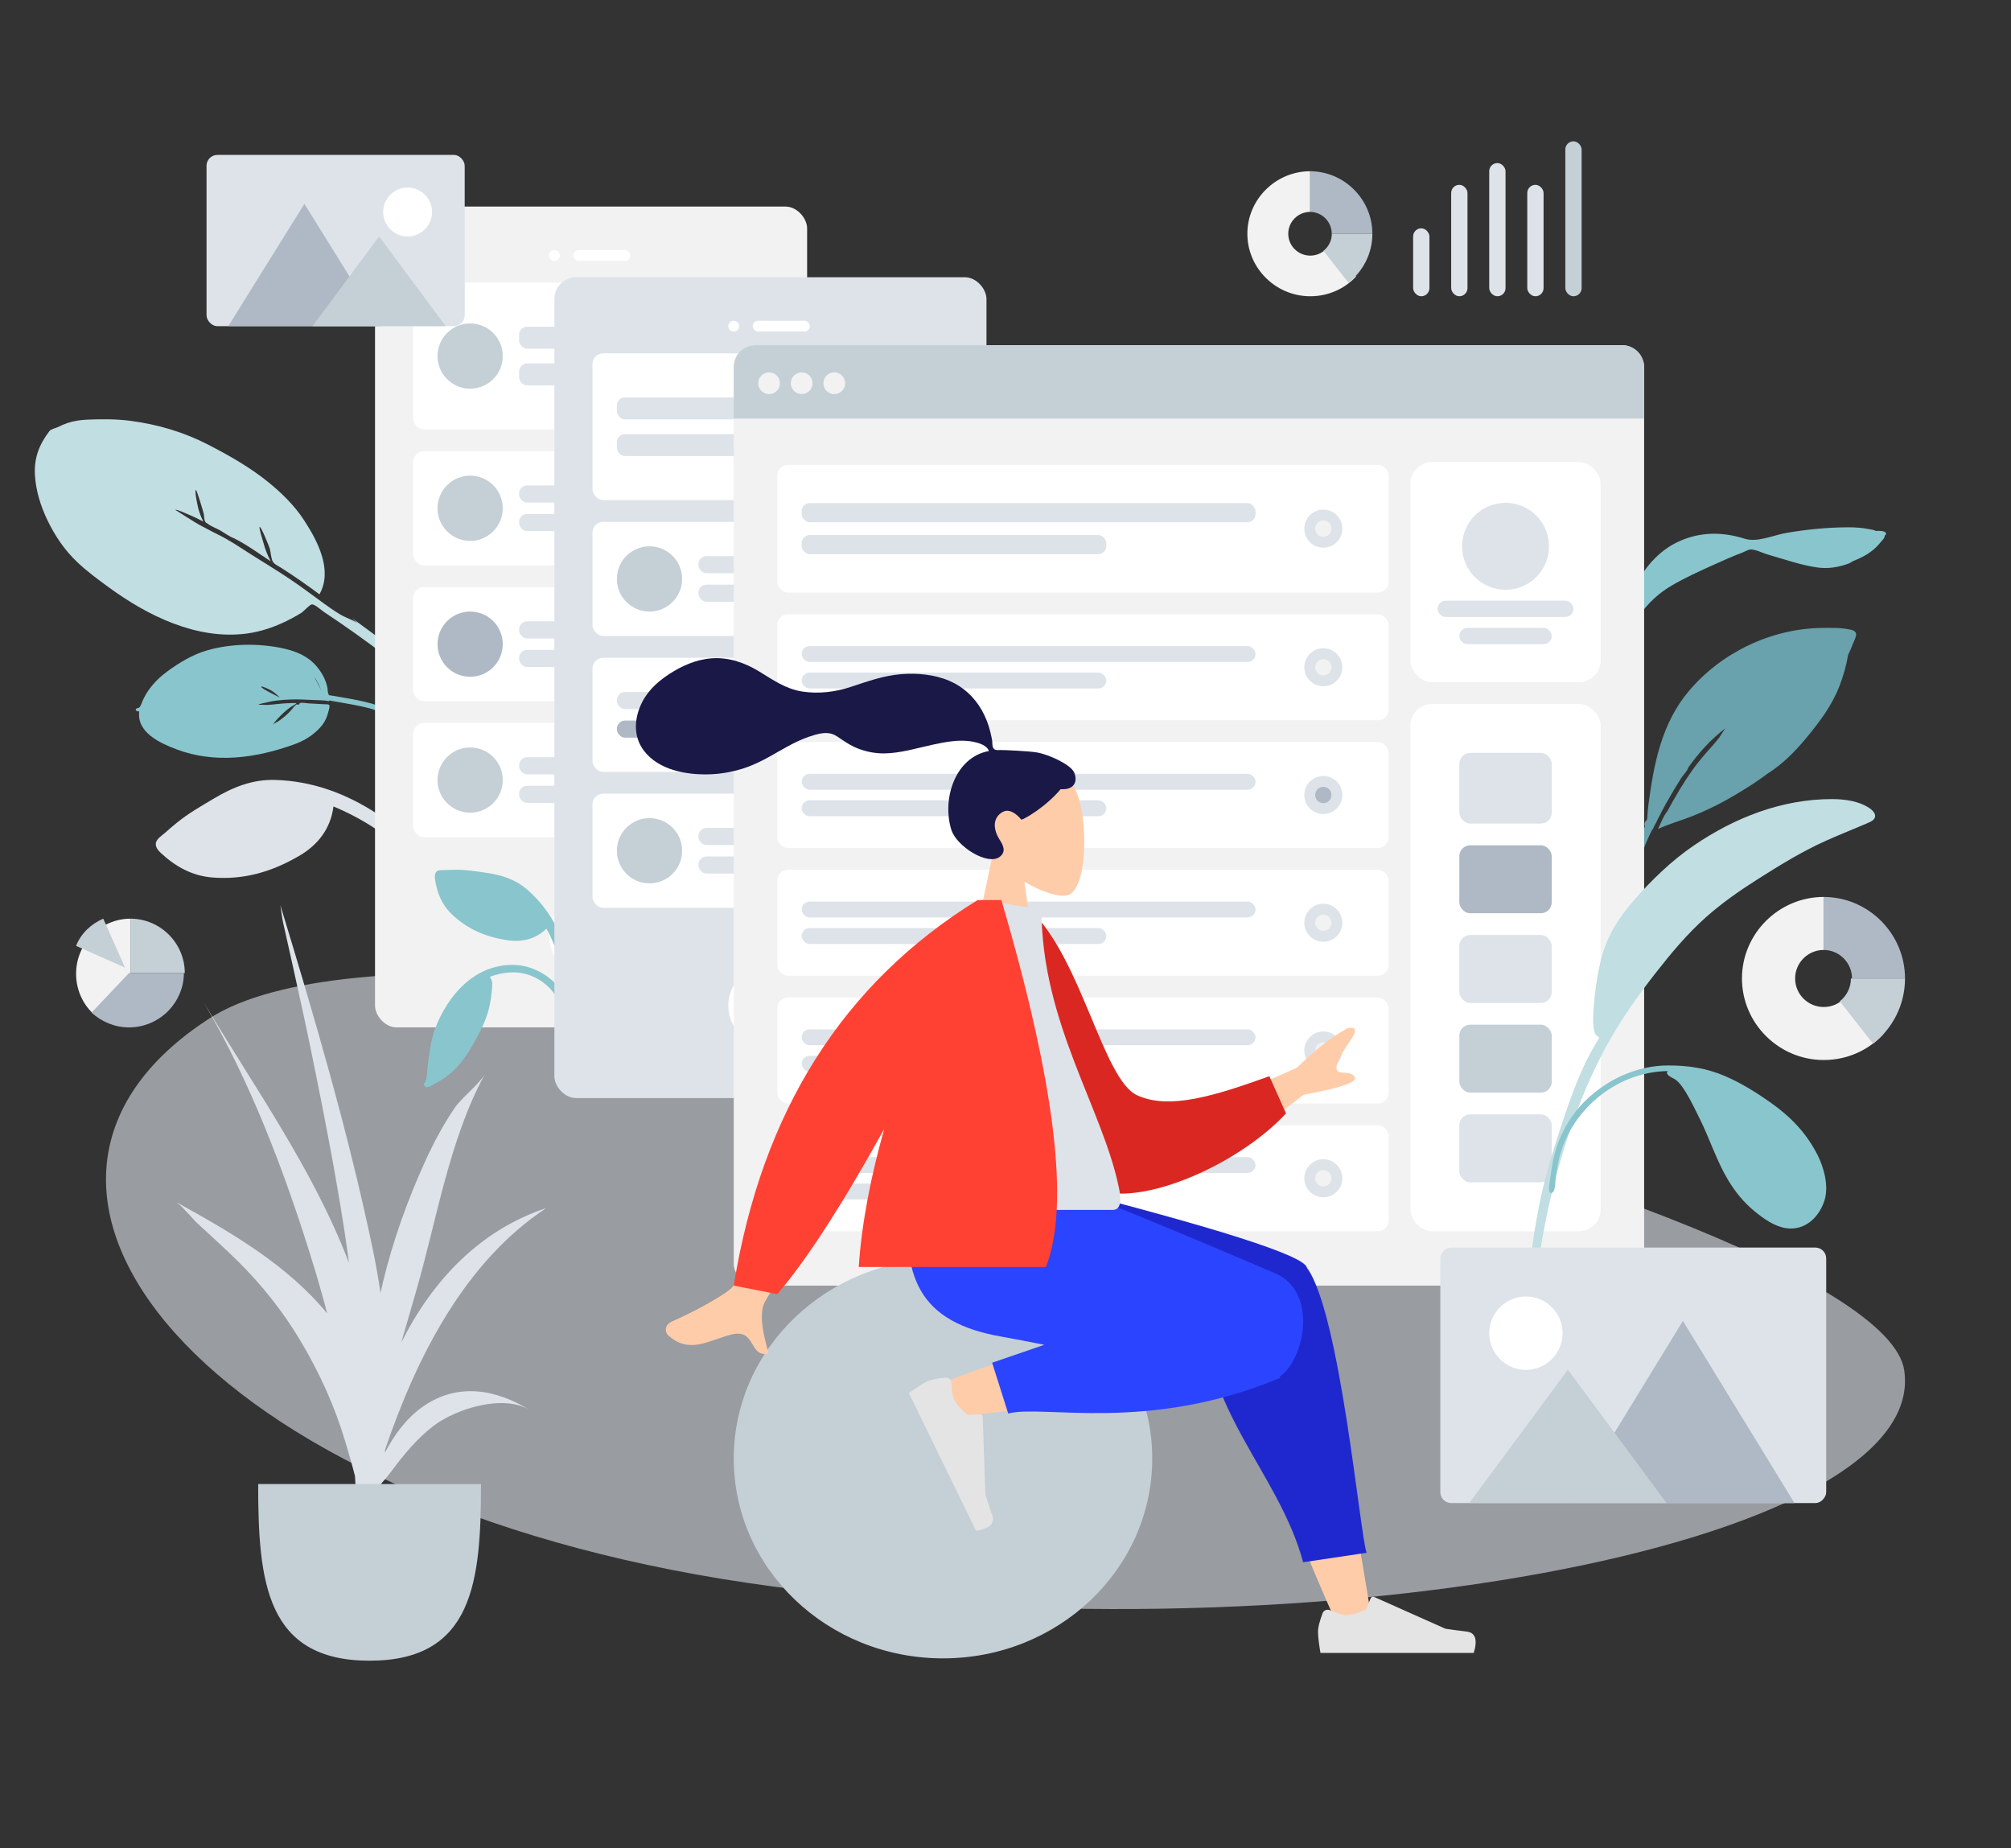 <?xml version="1.0" encoding="UTF-8" standalone="no"?>
<svg
   width="740px"
   height="680px"
   viewBox="0 0 740 680"
   version="1.1"
   id="svg749"
   sodipodi:docname="Wireframe.svg"
   inkscape:version="1.1.1 (c3084ef, 2021-09-22)"
   xmlns:inkscape="http://www.inkscape.org/namespaces/inkscape"
   xmlns:sodipodi="http://sodipodi.sourceforge.net/DTD/sodipodi-0.dtd"
   xmlns="http://www.w3.org/2000/svg"
   xmlns:svg="http://www.w3.org/2000/svg"
   xmlns:rdf="http://www.w3.org/1999/02/22-rdf-syntax-ns#"
   xmlns:cc="http://creativecommons.org/ns#"
   xmlns:dc="http://purl.org/dc/elements/1.1/">
  <rect x="0" y="0" width="740" height="680" fill="#333333" stroke="none"/>
  <defs
     id="defs753" />
  <sodipodi:namedview
     id="namedview751"
     pagecolor="#505050"
     bordercolor="#ffffff"
     borderopacity="1"
     inkscape:pageshadow="0"
     inkscape:pageopacity="0"
     inkscape:pagecheckerboard="1"
     showgrid="false"
     inkscape:zoom="0.64341366"
     inkscape:cx="313.95044"
     inkscape:cy="299.18544"
     inkscape:window-width="1437"
     inkscape:window-height="969"
     inkscape:window-x="302"
     inkscape:window-y="25"
     inkscape:window-maximized="0"
     inkscape:current-layer="svg749" />
  <!-- Generator: Sketch 52.4 (67378) - http://www.bohemiancoding.com/sketch -->
  <title
     id="title406">Scene/Wireframe</title>
  <desc
     id="desc408">Created with Sketch.</desc>
  <g
     id="Scene/Wireframe"
     stroke="none"
     stroke-width="1"
     fill="none"
     fill-rule="evenodd">
    <path
       d="M690.225,195.334 C689.692,194.946 688.426,194.809 687.838,194.692 C685.39,194.21 682.869,194 680.374,194 C672.681,194.012 664.863,194.767 657.298,196.074 C652.494,196.903 646.687,199.696 641.909,198.179 C633.585,195.537 625.172,195.667 617.274,199.439 C610.053,202.888 604.572,209.439 601.373,216.517 C600.89,217.586 598.932,221.519 598.378,224.17 C598.141,224.712 597.913,225.257 597.708,225.811 C597.126,227.384 596.603,228.984 596.118,230.588 C595.91,231.272 595.389,232.782 596.008,233.074 C595.019,234.901 594.141,236.783 593.411,238.726 C591.286,244.378 588.962,250.578 588.215,256.568 C587.939,258.786 587.928,261.017 588.185,263.239 C588.312,264.338 588.26,266.546 589.004,267.382 C590.585,269.154 591.396,266.673 591.218,265.491 C589.858,256.485 592.485,248.027 595.598,239.561 C597.612,234.087 600.92,229.078 604.626,224.543 C607.625,220.871 610.842,217.98 614.953,215.546 C619.981,212.569 625.356,210.163 630.681,207.749 C634.184,206.161 637.691,204.615 641.291,203.247 C642.092,202.942 643.351,202.161 644.239,202.158 C646.116,202.152 648.777,203.537 650.59,204.052 C656.554,205.748 662.594,207.919 668.758,208.785 C672.712,209.341 676.416,208.715 680.113,207.398 C680.491,207.264 681.125,206.918 681.901,206.424 C684.646,205.368 687.243,204.039 689.504,202.121 C690.806,201.017 691.989,199.589 693.067,198.282 C693.389,197.892 693.532,197.444 693.537,197.018 C693.781,196.891 693.943,196.741 693.98,196.567 C694.249,195.281 691.796,195.258 690.225,195.334"
       id="Twisted-Leaf"
       fill="#89C5CC" />
    <path
       d="M86.226,277.097 C84.284,277.097 82.348,277.136 80.408,277.236 C78.93,277.313 76.67,277.008 75.419,277.925 C74.12,278.878 74.209,280.828 74.412,282.205 C75.486,289.487 78.105,295.944 83.586,301.103 C92.025,309.047 101.7,313.084 113.148,314.881 C121.189,316.144 128.613,314.391 134.533,308.7 C138.858,316.689 142.139,325.529 143.786,334.452 C144.598,338.855 144.846,343.204 144.703,347.687 C144.611,350.559 144.452,353.424 144.143,356.281 C144.008,357.523 143.372,359.403 143.861,360.577 C144.434,361.955 146.368,362.088 147.236,360.913 C147.958,359.935 147.825,358.014 147.974,356.857 C148.219,354.934 148.447,353.01 148.61,351.078 C148.875,347.952 149.071,344.816 149.056,341.678 C149.023,334.627 147.448,327.548 145.293,320.854 C141.159,308.013 134.451,296.601 124.02,287.646 C117.605,282.14 110.264,279.91 101.935,278.713 C96.75,277.968 91.48,277.097 86.226,277.097"
       id="Fill-16"
       fill="#DDE3E9"
       transform="translate(111.676, 319.404) rotate(-39) translate(-111.676, -319.404) " />
    <path
       d="M130.485,308.721 C128.91,296.179 127.243,283.709 124.191,271.411 C122.393,264.164 120.088,257.069 117.993,249.905 C118.181,250.803 118.347,251.708 118.491,252.615 C117.763,250.478 116.241,248.434 115.366,246.305 C114.389,243.93 113.604,241.463 112.859,239.011 C111.403,234.225 110.029,229.431 108.391,224.7 C106.565,219.43 104.463,214.246 102.503,209.022 C100.841,204.588 99.283,199.932 97.119,195.701 C95.939,193.394 94.881,190.917 93.723,188.566 C93.335,187.779 90.009,178.99 90.034,178.99 C90.584,178.99 92.647,182.897 92.988,183.471 C93.987,185.147 94.836,186.892 95.693,188.64 C96.063,186.564 96.649,184.533 97.573,182.625 C97.858,182.036 99.858,177.693 100.509,177.693 C100.834,177.693 97.828,185.894 97.448,186.614 C97.14,187.199 96.561,187.941 96.36,188.563 C96.035,189.568 96.202,189.317 96.471,190.223 C96.963,191.885 98.052,193.512 98.738,195.108 C99.114,195.959 100.041,198.912 100.943,200.234 C103.266,204.774 104.916,210.31 106.685,215.206 C107.065,212.801 107.723,210.481 108.633,208.218 C108.849,207.68 110.568,202.693 111.063,202.693 C111.62,202.693 109.487,210.681 109.197,211.371 C108.659,212.653 107.813,213.893 107.366,215.198 C106.875,216.63 107.737,217.918 108.287,219.383 C110.309,224.771 112.081,230.213 113.701,235.728 C123.107,231.608 124.977,219.484 125.591,210.543 C126.033,204.099 125.035,197.537 123.471,191.286 C121.384,182.943 117.873,174.889 114.148,167.135 C109.807,158.099 103.837,150.03 96.64,142.956 C92.875,139.256 88.588,136.05 84.234,133.045 C82.107,131.577 79.921,130.359 77.438,129.542 C76.319,129.174 75.17,128.908 74.008,128.704 C73.126,128.549 71.325,127.731 70.593,127.94 C64.618,129.593 60.126,132.342 56.644,137.454 C53.347,142.292 51.301,148.077 50.163,153.751 C48.897,160.071 48.591,166.442 49.678,172.801 C50.508,177.653 51.938,182.41 53.371,187.12 C58.466,203.873 67.396,221.834 83.42,231.024 C88.607,233.999 94.363,235.737 100.271,236.659 C101.663,236.877 103.054,237.083 104.463,237.163 C105.412,237.216 108.535,236.585 109.222,236.995 C110.164,237.556 110.705,240.741 111.116,241.896 C114.236,250.672 117.026,259.548 119.558,268.504 C122.252,278.032 124.391,287.652 126.174,297.38 C126.931,301.517 127.67,305.648 128.299,309.808 C128.445,310.776 128.294,313.82 129.238,314.675 C129.836,315.216 130.68,314.994 131.035,314.332 C131.653,313.181 130.646,310.005 130.485,308.721"
       id="Leaf"
       fill="#C1DEE2"
       transform="translate(90.124, 221.442) rotate(-37) translate(-90.124, -221.442) " />
    <path
       d="M680.98,231.66 C677.57,230.915 673.803,230.972 670.329,231.033 C651.695,231.287 633.397,240.109 621.489,254.205 C611.351,266.205 608.563,281.125 606.56,296.207 C606.362,297.704 606.277,299.192 606.165,300.693 C606.141,301.015 606.105,301.302 606.066,301.573 C605.279,302.277 604.865,303.098 605.332,304 C603.597,307.797 602.129,311.69 600.869,315.706 C597.162,327.526 593.392,339.571 595.714,352 C596.257,345.16 597.399,338.166 598.764,331.438 C598.842,331.052 598.927,330.669 599.015,330.287 C599.025,330.247 599.033,330.206 599.042,330.166 C599.525,328.106 600.153,326.108 600.917,324.141 C600.925,324.119 600.933,324.098 600.941,324.077 C601.042,323.818 601.149,323.56 601.255,323.303 C601.474,322.77 601.699,322.238 601.937,321.709 C602.018,321.528 602.095,321.346 602.17,321.163 C603.282,318.437 603.751,315.365 604.748,312.545 C604.986,311.904 605.235,311.265 605.496,310.629 C605.512,310.592 605.527,310.555 605.543,310.518 C606.249,308.807 607.028,307.118 607.853,305.446 C608.301,305.11 608.54,304.274 608.927,303.515 C609.006,303.365 609.631,302.368 609.817,301.793 C610.303,300.854 610.786,299.915 611.275,298.977 C611.261,298.983 611.246,298.988 611.231,298.994 C611.72,298.093 612.211,297.197 612.698,296.304 C612.805,296.108 612.913,295.912 613.021,295.715 C613.196,295.402 613.371,295.089 613.545,294.777 C615.177,291.856 616.908,288.994 618.705,286.167 C619.347,285.158 620.879,283.711 621.173,282.579 C621.184,282.536 621.186,282.497 621.193,282.457 C625.093,276.979 629.582,271.927 634.967,267.924 C634.316,268.628 632.932,271.015 632.567,271.488 C631.447,272.935 630.232,274.282 629.013,275.646 C626.828,278.089 624.696,280.609 622.801,283.274 C619.335,288.148 616.346,293.277 613.519,298.51 C613.493,298.54 613.463,298.569 613.438,298.601 C612.017,300.352 611.123,302.998 610.101,305.001 C614.147,303.127 618.622,301.906 622.774,300.242 C626.916,298.583 630.944,296.735 634.834,294.566 C640.003,291.682 645.366,288.427 650.25,284.743 C655.847,281.271 660.551,276.492 664.703,271.477 C669.615,265.543 674.117,259.558 676.901,252.353 C678.269,248.813 679.345,245.121 679.983,241.386 C680.011,241.224 680.046,241.047 680.085,240.864 C680.738,239.574 681.321,238.255 681.811,236.906 C682.588,234.766 684.425,232.412 680.98,231.66"
       id="Fill-10"
       fill="#69A1AC" />
    <path
       d="M86.603,265.822 C86.188,264.303 85.939,262.732 86.054,261.142 C86.084,260.741 86.421,257.822 86.747,257.822 C87.507,257.822 86.46,265.354 86.603,265.822 M73.382,272.396 C73.428,272.415 74.264,274.022 74.539,274.489 C75.122,275.482 75.743,276.451 76.382,277.396 C75.184,275.839 74.109,274.337 73.382,272.396 M118.257,224.564 C118.969,223.963 118.579,222.464 117.735,223.292 C117.054,223.962 117.034,223.896 116.177,223.853 C115.481,223.818 114.741,223.602 114.042,223.516 C112.56,223.334 111.085,223.257 109.593,223.361 C106.395,223.584 103.283,224.346 100.322,225.53 C95.154,227.598 89.938,230.278 85.826,234.009 C79.289,239.941 74.04,248.062 70.942,256.16 C69.024,261.174 67.991,266.208 69.735,271.423 C70.606,274.03 71.985,276.511 73.987,278.469 C74.51,278.981 75.2,279.377 75.69,279.914 C76.443,280.74 76.27,280.476 75.781,281.654 C75.246,282.941 74.717,284.229 74.19,285.519 C72.813,288.897 71.456,292.314 70.456,295.819 C70.127,296.972 69.873,298.144 69.689,299.328 C69.55,300.223 68.741,303.629 69.445,304.544 C70.617,306.067 71.116,303.728 71.153,302.928 C71.186,302.227 71.247,301.524 71.335,300.828 C71.555,299.073 71.954,297.351 72.473,295.658 C73.033,293.829 73.719,292.035 74.401,290.246 C75.037,288.578 75.703,286.921 76.382,285.27 C76.759,284.352 77.141,283.437 77.523,282.521 C77.653,282.208 77.72,281.554 78.065,281.823 C78.819,279.867 80.047,278.01 81.065,276.175 C82.312,273.927 83.584,271.683 85.017,269.541 C86.051,267.996 87.14,266.484 88.331,265.049 C89.027,264.21 89.771,263.422 90.562,262.666 C90.996,262.252 92.48,260.472 93.078,260.472 C92.821,260.472 91.658,262.732 91.476,262.999 C90.752,264.067 89.966,265.085 89.163,266.098 C87.673,267.979 86.291,269.929 85.041,271.968 C85.402,272.183 86.902,271.193 87.349,271.002 C88.352,270.575 89.384,270.209 90.44,269.927 C92.302,269.43 94.576,268.864 96.414,268.864 C95.872,268.864 94.615,269.748 94.052,269.988 C93.148,270.373 92.222,270.724 91.283,271.016 C90.416,271.287 89.533,271.493 88.644,271.683 C87.755,271.872 86.148,271.88 85.339,272.353 C85.29,272.382 85.341,272.84 85.15,272.963 C84.957,273.087 84.405,273.046 84.36,273.08 C83.697,273.578 83.234,275.019 82.835,275.728 C81.801,277.567 80.793,279.42 79.775,281.267 C79.46,281.839 79.041,282.231 79.318,282.695 C79.614,283.189 81.013,283.496 81.56,283.676 C83.589,284.346 85.646,284.567 87.762,284.216 C91.726,283.558 95.167,281.842 98.268,279.414 C110.149,270.112 119.894,258.406 122.868,243.544 C124.1,237.391 125.426,227.795 118.257,224.564"
       id="Leave-the-Leaf!"
       fill="#89C5CC"
       transform="translate(96.343, 264.048) scale(-1, 1) rotate(-302) translate(-96.343, -264.048) " />
    <g
       id="Background-Shape-2"
       opacity="0.6"
       transform="translate(39, 358)"
       fill="#DDE3E9">
      <path
         d="M661.711,146.152 C671.361,211.476 437.337,254.085 235.908,224.349 C34.478,194.614 -57.928,78.493 38.191,16.62 C134.31,-45.254 652.061,80.828 661.711,146.152 Z"
         id="Background-Shape" />
    </g>
    <g
       id="Mobile3"
       transform="translate(138, 76)">
      <rect
         id="Container"
         fill="#F2F2F2"
         x="0"
         y="0"
         width="159"
         height="302"
         rx="8" />
      <circle
         id="Touch"
         fill="#FFFFFF"
         cx="79"
         cy="268"
         r="15" />
      <g
         id="Camera"
         transform="translate(64, 16)"
         fill="#FFFFFF">
        <circle
           id="Lens"
           cx="2"
           cy="2"
           r="2" />
        <rect
           id="Sensor"
           x="9"
           y="0"
           width="21"
           height="4"
           rx="2" />
      </g>
      <g
         id="Rows"
         transform="translate(14, 28)">
        <g
           id="Row">
          <rect
             id="Background"
             fill="#FFFFFF"
             x="0"
             y="0"
             width="131"
             height="54"
             rx="4" />
          <g
             id="Text"
             transform="translate(39, 16.2)"
             fill="#DDE3E9">
            <rect
               id="Name"
               x="0"
               y="0"
               width="73"
               height="8.1"
               rx="3" />
            <rect
               id="rect424"
               x="0"
               y="13.5"
               width="49"
               height="8.1"
               rx="3" />
          </g>
          <circle
             id="Avatar"
             fill="#C5CFD6"
             cx="21"
             cy="27"
             r="12" />
        </g>
        <g
           id="g439"
           transform="translate(0, 62)">
          <rect
             id="rect429"
             fill="#FFFFFF"
             x="0"
             y="0"
             width="131"
             height="42"
             rx="4" />
          <g
             id="g435"
             transform="translate(39, 12.6)"
             fill="#DDE3E9">
            <rect
               id="rect431"
               x="0"
               y="0"
               width="73"
               height="6.3"
               rx="3" />
            <rect
               id="rect433"
               x="0"
               y="10.5"
               width="49"
               height="6.3"
               rx="3" />
          </g>
          <circle
             id="circle437"
             fill="#C5CFD6"
             cx="21"
             cy="21"
             r="12" />
        </g>
        <g
           id="g451"
           transform="translate(0, 112)">
          <rect
             id="rect441"
             fill="#FFFFFF"
             x="0"
             y="0"
             width="131"
             height="42"
             rx="4" />
          <g
             id="g447"
             transform="translate(39, 12.6)"
             fill="#DDE3E9">
            <rect
               id="rect443"
               x="0"
               y="0"
               width="73"
               height="6.3"
               rx="3" />
            <rect
               id="rect445"
               x="0"
               y="10.5"
               width="49"
               height="6.3"
               rx="3" />
          </g>
          <circle
             id="circle449"
             fill="#AFB9C5"
             cx="21"
             cy="21"
             r="12" />
        </g>
        <g
           id="g463"
           transform="translate(0, 162)">
          <rect
             id="rect453"
             fill="#FFFFFF"
             x="0"
             y="0"
             width="131"
             height="42"
             rx="4" />
          <g
             id="g459"
             transform="translate(39, 12.6)"
             fill="#DDE3E9">
            <rect
               id="rect455"
               x="0"
               y="0"
               width="73"
               height="6.3"
               rx="3" />
            <rect
               id="rect457"
               x="0"
               y="10.5"
               width="49"
               height="6.3"
               rx="3" />
          </g>
          <circle
             id="circle461"
             fill="#C5CFD6"
             cx="21"
             cy="21"
             r="12" />
        </g>
      </g>
    </g>
    <g
       id="g535"
       transform="translate(156, 102)">
      <g
         id="Group"
         transform="translate(0, 218)"
         fill="#89C5CC">
        <path
           d="M12.14,0 C10.815,0 9.494,0.027 8.171,0.095 C7.162,0.148 5.621,-0.061 4.768,0.568 C3.881,1.221 3.942,2.557 4.081,3.501 C4.813,8.493 6.6,12.919 10.339,16.456 C16.096,21.901 22.695,24.668 30.504,25.9 C35.99,26.766 41.054,25.564 45.092,21.663 C48.043,27.139 50.281,33.199 51.404,39.315 C51.958,42.333 52.127,45.315 52.03,48.388 C51.967,50.356 51.859,52.32 51.648,54.279 C51.556,55.13 51.122,56.418 51.455,57.223 C51.846,58.167 53.165,58.259 53.757,57.453 C54.25,56.783 54.16,55.466 54.261,54.673 C54.429,53.355 54.584,52.036 54.695,50.712 C54.876,48.569 55.009,46.42 54.999,44.268 C54.977,39.435 53.902,34.583 52.432,29.995 C49.612,21.192 45.037,13.369 37.921,7.231 C33.545,3.457 28.537,1.929 22.856,1.108 C19.318,0.597 15.723,0 12.14,0"
           id="path467" />
        <path
           d="M32.571,35 C18.272,35 8.642,46.524 4.089,58.502 C2.372,63.016 1.97,67.974 1.308,72.714 C1.096,74.236 1.175,76.554 0.557,77.909 C0.333,78.401 -0.181,78.577 0.065,79.247 C0.214,79.652 0.505,79.901 0.944,79.981 C1.843,80.147 3.115,79.167 3.886,78.781 C10.282,75.573 14.484,70.613 17.912,64.545 C20.038,60.784 22.194,56.879 23.456,52.75 C24.227,50.227 24.676,47.571 24.94,44.954 C25.044,43.923 25.144,42.868 25.138,41.832 C25.132,40.803 24.653,40.259 24.309,39.364 C29.08,37.558 34.466,37.066 39.299,38.937 C43.769,40.668 47.482,44.013 49.561,48.216 C50.101,49.308 50.518,50.46 50.821,51.636 C51.02,52.406 51.029,53.404 51.398,54.1 C52.29,55.788 54.168,54.66 53.988,53.089 C53.485,48.708 50.979,44.309 47.775,41.263 C43.734,37.421 38.258,35 32.571,35"
           id="Fill-18" />
      </g>
      <rect
         id="rect471"
         fill="#DDE3E9"
         x="48"
         y="0"
         width="159"
         height="302"
         rx="8" />
      <circle
         id="circle473"
         fill="#FFFFFF"
         cx="127"
         cy="268"
         r="15" />
      <g
         id="g479"
         transform="translate(112, 16)"
         fill="#FFFFFF">
        <circle
           id="circle475"
           cx="2"
           cy="2"
           r="2" />
        <rect
           id="rect477"
           x="9"
           y="0"
           width="21"
           height="4"
           rx="2" />
      </g>
      <g
         id="g533"
         transform="translate(62, 28)">
        <g
           id="g491">
          <rect
             id="rect481"
             fill="#FFFFFF"
             x="0"
             y="0"
             width="131"
             height="54"
             rx="4" />
          <g
             id="Text-Stuff"
             transform="translate(9, 16.2)"
             fill="#DDE3E9">
            <rect
               id="Label"
               x="0"
               y="0"
               width="73"
               height="8.1"
               rx="3" />
            <rect
               id="rect484"
               x="0"
               y="13.5"
               width="49"
               height="8.1"
               rx="3" />
          </g>
          <g
             id="Check"
             transform="translate(110, 20)">
            <circle
               id="circle487"
               fill="#DDE3E9"
               cx="7"
               cy="7"
               r="7" />
            <circle
               id="Indicator"
               fill="#F2F2F2"
               cx="7"
               cy="7"
               r="3" />
          </g>
        </g>
        <g
           id="g503"
           transform="translate(0, 62)">
          <rect
             id="rect493"
             fill="#FFFFFF"
             x="0"
             y="0"
             width="131"
             height="42"
             rx="4" />
          <g
             id="g499"
             transform="translate(39, 12.6)"
             fill="#DDE3E9">
            <rect
               id="rect495"
               x="0"
               y="0"
               width="73"
               height="6.3"
               rx="3" />
            <rect
               id="rect497"
               x="0"
               y="10.5"
               width="49"
               height="6.3"
               rx="3" />
          </g>
          <circle
             id="circle501"
             fill="#C5CFD6"
             cx="21"
             cy="21"
             r="12" />
        </g>
        <g
           id="g519"
           transform="translate(0, 112)">
          <rect
             id="rect505"
             fill="#FFFFFF"
             x="0"
             y="0"
             width="131"
             height="42"
             rx="4" />
          <g
             id="g511"
             transform="translate(9, 12.6)">
            <rect
               id="rect507"
               fill="#DDE3E9"
               x="0"
               y="0"
               width="73"
               height="6.3"
               rx="3" />
            <rect
               id="rect509"
               fill="#AFB9C5"
               x="0"
               y="10.5"
               width="49"
               height="6.3"
               rx="3" />
          </g>
          <g
             id="g517"
             transform="translate(110, 14)">
            <circle
               id="circle513"
               fill="#DDE3E9"
               cx="7"
               cy="7"
               r="7" />
            <circle
               id="circle515"
               fill="#F2F2F2"
               cx="7"
               cy="7"
               r="3" />
          </g>
        </g>
        <g
           id="g531"
           transform="translate(0, 162)">
          <rect
             id="rect521"
             fill="#FFFFFF"
             x="0"
             y="0"
             width="131"
             height="42"
             rx="4" />
          <g
             id="g527"
             transform="translate(39, 12.6)"
             fill="#DDE3E9">
            <rect
               id="rect523"
               x="0"
               y="0"
               width="73"
               height="6.3"
               rx="3" />
            <rect
               id="rect525"
               x="0"
               y="10.5"
               width="49"
               height="6.3"
               rx="3" />
          </g>
          <circle
             id="circle529"
             fill="#C5CFD6"
             cx="21"
             cy="21"
             r="12" />
        </g>
      </g>
    </g>
    <g
       id="Web"
       transform="translate(270, 127)">
      <rect
         id="rect537"
         fill="#F2F2F2"
         x="0"
         y="0"
         width="335"
         height="346"
         rx="8" />
      <rect
         id="rect539"
         fill="#FFFFFF"
         x="249"
         y="43"
         width="70"
         height="81"
         rx="8" />
      <g
         id="Profile-Info"
         transform="translate(259, 58)"
         fill="#DDE3E9">
        <circle
           id="circle541"
           cx="25"
           cy="16"
           r="16" />
        <rect
           id="rect543"
           x="0"
           y="36"
           width="50"
           height="6"
           rx="3" />
        <rect
           id="rect545"
           x="8"
           y="46"
           width="34"
           height="6"
           rx="3" />
      </g>
      <path
         d="M8,0 L327,0 C331.418,-8.11624501e-16 335,3.582 335,8 L335,27 L0,27 L0,8 C-5.41083001e-16,3.582 3.582,8.11624501e-16 8,0 Z"
         id="Header"
         fill="#C5CFD6" />
      <g
         id="Buttons"
         transform="translate(9, 10)"
         fill="#F2F2F2">
        <circle
           id="buttons"
           cx="4"
           cy="4"
           r="4" />
        <circle
           id="circle550"
           cx="16"
           cy="4"
           r="4" />
        <circle
           id="circle552"
           cx="28"
           cy="4"
           r="4" />
      </g>
      <g
         id="Components"
         transform="translate(249, 132)">
        <rect
           id="rect555"
           fill="#FFFFFF"
           x="0"
           y="0"
           width="70"
           height="194"
           rx="8" />
        <g
           id="g566"
           transform="translate(18, 18)">
          <rect
             id="Data"
             fill="#DDE3E9"
             x="0"
             y="0"
             width="34"
             height="26"
             rx="4" />
          <rect
             id="rect558"
             fill="#AFB9C5"
             x="0"
             y="34"
             width="34"
             height="25"
             rx="4" />
          <rect
             id="rect560"
             fill="#DDE3E9"
             x="0"
             y="67"
             width="34"
             height="25"
             rx="4" />
          <rect
             id="rect562"
             fill="#DDE3E9"
             x="0"
             y="133"
             width="34"
             height="25"
             rx="4" />
          <rect
             id="rect564"
             fill="#C5CFD6"
             x="0"
             y="100"
             width="34"
             height="25"
             rx="4" />
        </g>
      </g>
      <g
         id="g665"
         transform="translate(16, 44)">
        <g
           id="g583">
          <rect
             id="rect569"
             fill="#FFFFFF"
             x="0"
             y="0"
             width="225"
             height="47"
             rx="4" />
          <g
             id="g575"
             transform="translate(9, 14.1)"
             fill="#DDE3E9">
            <rect
               id="rect571"
               x="0"
               y="0"
               width="167"
               height="7.05"
               rx="3" />
            <rect
               id="rect573"
               x="0"
               y="11.75"
               width="112.096"
               height="7.05"
               rx="3" />
          </g>
          <g
             id="g581"
             transform="translate(193.954, 16.5)">
            <circle
               id="circle577"
               fill="#DDE3E9"
               cx="7"
               cy="7"
               r="7" />
            <circle
               id="circle579"
               fill="#F2F2F2"
               cx="7"
               cy="7"
               r="3" />
          </g>
        </g>
        <g
           id="g599"
           transform="translate(0, 55)">
          <rect
             id="rect585"
             fill="#FFFFFF"
             x="0"
             y="0"
             width="225"
             height="39"
             rx="4" />
          <g
             id="g591"
             transform="translate(9, 11.7)"
             fill="#DDE3E9">
            <rect
               id="rect587"
               x="0"
               y="0"
               width="167"
               height="5.85"
               rx="2.925" />
            <rect
               id="rect589"
               x="0"
               y="9.75"
               width="112.096"
               height="5.85"
               rx="2.925" />
          </g>
          <g
             id="g597"
             transform="translate(193.954, 12.5)">
            <circle
               id="circle593"
               fill="#DDE3E9"
               cx="7"
               cy="7"
               r="7" />
            <circle
               id="circle595"
               fill="#F2F2F2"
               cx="7"
               cy="7"
               r="3" />
          </g>
        </g>
        <g
           id="g615"
           transform="translate(0, 102)">
          <rect
             id="rect601"
             fill="#FFFFFF"
             x="0"
             y="0"
             width="225"
             height="39"
             rx="4" />
          <g
             id="g607"
             transform="translate(9, 11.7)"
             fill="#DDE3E9">
            <rect
               id="rect603"
               x="0"
               y="0"
               width="167"
               height="5.85"
               rx="2.925" />
            <rect
               id="rect605"
               x="0"
               y="9.75"
               width="112.096"
               height="5.85"
               rx="2.925" />
          </g>
          <g
             id="g613"
             transform="translate(193.954, 12.5)">
            <circle
               id="circle609"
               fill="#DDE3E9"
               cx="7"
               cy="7"
               r="7" />
            <circle
               id="circle611"
               fill="#AFB9C5"
               cx="7"
               cy="7"
               r="3" />
          </g>
        </g>
        <g
           id="g631"
           transform="translate(0, 243)">
          <rect
             id="rect617"
             fill="#FFFFFF"
             x="0"
             y="0"
             width="225"
             height="39"
             rx="4" />
          <g
             id="g623"
             transform="translate(9, 11.7)"
             fill="#DDE3E9">
            <rect
               id="rect619"
               x="0"
               y="0"
               width="167"
               height="5.85"
               rx="2.925" />
            <rect
               id="rect621"
               x="0"
               y="9.75"
               width="112.096"
               height="5.85"
               rx="2.925" />
          </g>
          <g
             id="g629"
             transform="translate(193.954, 12.5)">
            <circle
               id="circle625"
               fill="#DDE3E9"
               cx="7"
               cy="7"
               r="7" />
            <circle
               id="circle627"
               fill="#F2F2F2"
               cx="7"
               cy="7"
               r="3" />
          </g>
        </g>
        <g
           id="g647"
           transform="translate(0, 196)">
          <rect
             id="rect633"
             fill="#FFFFFF"
             x="0"
             y="0"
             width="225"
             height="39"
             rx="4" />
          <g
             id="g639"
             transform="translate(9, 11.7)"
             fill="#DDE3E9">
            <rect
               id="rect635"
               x="0"
               y="0"
               width="167"
               height="5.85"
               rx="2.925" />
            <rect
               id="rect637"
               x="0"
               y="9.75"
               width="112.096"
               height="5.85"
               rx="2.925" />
          </g>
          <g
             id="g645"
             transform="translate(193.954, 12.5)">
            <circle
               id="circle641"
               fill="#DDE3E9"
               cx="7"
               cy="7"
               r="7" />
            <circle
               id="circle643"
               fill="#F2F2F2"
               cx="7"
               cy="7"
               r="3" />
          </g>
        </g>
        <g
           id="g663"
           transform="translate(0, 149)">
          <rect
             id="rect649"
             fill="#FFFFFF"
             x="0"
             y="0"
             width="225"
             height="39"
             rx="4" />
          <g
             id="g655"
             transform="translate(9, 11.7)"
             fill="#DDE3E9">
            <rect
               id="rect651"
               x="0"
               y="0"
               width="167"
               height="5.85"
               rx="2.925" />
            <rect
               id="rect653"
               x="0"
               y="9.75"
               width="112.096"
               height="5.85"
               rx="2.925" />
          </g>
          <g
             id="g661"
             transform="translate(193.954, 12.5)">
            <circle
               id="circle657"
               fill="#DDE3E9"
               cx="7"
               cy="7"
               r="7" />
            <circle
               id="circle659"
               fill="#F2F2F2"
               cx="7"
               cy="7"
               r="3" />
          </g>
        </g>
      </g>
    </g>
    <path
       d="M687.986,297.376 C684.041,294.701 678.796,294 674.076,294 C655.64,294 638.311,300.84 623.341,311.032 C615.138,316.616 607.8,323.728 601.322,331.132 C597.582,335.407 594.248,340.03 591.887,345.173 C590.294,348.644 589.201,352.261 588.46,355.991 C587.557,360.537 586.839,365.175 586.515,369.797 C586.387,371.617 585.33,381.274 588.356,381.438 C588.338,381.676 588.334,381.903 588.353,382.106 C581.782,392.38 577.723,404.42 573.958,415.835 C570.683,425.769 567.764,435.786 565.87,446.063 C563.375,459.592 561.737,473.326 560.958,487.05 C560.791,489.999 560.676,492.95 560.577,495.903 C560.493,498.422 560.408,500.941 560.325,503.461 C560.233,506.284 559.736,509.534 560.185,512.34 C560.576,514.784 562.691,514.414 562.785,511.982 C562.898,509.045 562.879,506.102 563.008,503.163 C563.179,499.262 563.355,495.361 563.546,491.461 C564.875,464.369 569.86,437.675 579.061,412.084 C582.785,401.728 587.051,391.925 592.535,382.345 C597.356,373.922 603.156,365.767 609.084,358.173 C614.845,350.792 620.836,343.583 627.895,337.33 C633.624,332.256 639.926,327.835 646.404,323.722 C654.631,318.498 662.843,313.401 671.755,309.391 C676.388,307.307 681.108,305.441 685.777,303.44 C686.617,303.081 687.517,302.732 688.325,302.315 C691.02,300.925 690.133,298.832 687.986,297.376"
       id="Fill-1"
       fill="#C1DEE2" />
    <path
       d="M628.182,392 C620.705,392 614.051,392.972 607.162,395.943 C601.215,398.508 595.795,401.903 590.533,405.599 C583.132,410.798 577.302,416.848 573.221,424.865 C570.783,429.654 568.994,436.431 570.632,441.655 C572.56,447.807 577.856,452.939 584.831,451.855 C589.144,451.185 593.097,448.33 596.375,445.643 C600.297,442.428 603.436,438.563 606.028,434.27 C610.256,427.267 612.74,419.351 616.332,412.033 C618.036,408.56 619.683,405.063 621.725,401.762 C622.735,400.128 623.811,398.509 625.344,397.294 C626.164,396.644 629.622,395.52 628.3,394.061 C647.69,394.315 664.868,409.207 668.591,427.641 C668.937,429.359 669.208,431.091 669.495,432.82 C669.675,433.911 669.602,437.937 670.578,438.634 C672.73,440.172 671.826,435.499 671.733,434.826 C671.494,433.087 671.24,431.35 670.973,429.615 C669.519,420.181 665.319,411.411 658.315,404.683 C650.306,396.99 639.499,392 628.182,392"
       id="Fill-20"
       fill="#89C5CC"
       transform="translate(621, 422) scale(-1, 1) translate(-621, -422) " />
    <g
       id="Plant"
       transform="translate(65, 333)">
      <path
         d="M9.938,35.736 C28.604,67.052 50.345,97.374 63.401,131.613 C62.875,127.577 62.317,123.545 61.692,119.52 C58.38,98.179 54.262,76.994 49.936,55.835 C47.733,45.062 45.402,34.327 43.012,23.594 C41.727,17.829 40.457,12.061 39.145,6.302 C38.827,4.906 38.554,2.469 38.157,0 C50.845,41.637 63.081,83.305 72.031,125.942 C73.205,131.538 74.205,137.124 75.024,142.7 C75.304,141.428 75.58,140.156 75.881,138.887 C79.503,123.68 84.935,108.594 91.403,94.374 C94.495,87.575 98.046,80.924 102.228,74.726 C104.836,70.863 110.986,66.271 113.364,62.314 C100.355,86.176 95.657,116.032 88.145,141.973 C86.312,148.304 84.467,154.624 82.659,160.955 C93.987,138.237 111.563,119.571 136,111.483 C106.42,131.027 88.678,165.254 76.722,200.26 C76.683,200.675 76.636,201.09 76.595,201.506 C80.114,194.829 84.545,188.789 90.551,184.56 C103.407,175.504 117.667,178.142 130.137,185.91 C120.35,179.689 102.663,185.354 94.428,191.677 C88.533,196.203 83.495,202.275 79.12,208.2 C78.072,209.62 76.641,211.277 75.13,213.044 C73.012,226.795 69.56,240.452 64.672,254 C65.479,250.111 64.896,243.892 65.12,240.993 C65.144,240.679 65.164,240.365 65.188,240.053 C64.445,243.019 63.727,245.951 63.036,248.837 C64.41,243.331 65.156,237.583 65.739,231.776 C65.889,229.281 66.036,226.785 66.19,224.29 C66.141,219.553 65.946,214.799 65.616,210.036 C64.447,205.408 63.137,201.042 62.056,197.411 C58.159,184.31 52.444,171.76 45.411,160.051 C38.994,149.366 31.312,139.688 22.445,130.935 C17.664,126.217 12.661,121.725 7.729,117.17 C5.945,115.523 2.757,111.474 0,109.363 C20.08,120.434 40.749,132.41 55.398,150.248 C53.68,143.653 51.815,137.151 49.842,130.78 C39.831,98.454 27.191,64.953 9.938,35.736 Z"
         id="Fill-19"
         fill="#DDE3E9" />
      <path
         d="M30,213 C30,248.899 32.843,278 71,278 C109.157,278 112,248.899 112,213"
         id="Base"
         fill="#C5CFD6" />
    </g>
    <g
       id="Graph"
       transform="translate(520, 52)">
      <rect
         id="Value"
         fill="#DDE3E9"
         x="0"
         y="32"
         width="6"
         height="25"
         rx="3" />
      <rect
         id="rect674"
         fill="#DDE3E9"
         x="14"
         y="16"
         width="6"
         height="41"
         rx="3" />
      <rect
         id="rect676"
         fill="#DDE3E9"
         x="28"
         y="8"
         width="6"
         height="49"
         rx="3" />
      <rect
         id="rect678"
         fill="#DDE3E9"
         x="42"
         y="16"
         width="6"
         height="41"
         rx="3" />
      <rect
         id="rect680"
         fill="#C5CFD6"
         x="56"
         y="0"
         width="6"
         height="57"
         rx="3" />
    </g>
    <g
       id="Pie-Chart"
       transform="translate(48, 358) scale(-1, 1) translate(-48, -358) translate(28, 338)">
      <path
         d="M40,20.256 C40,9.117 30.998,0 20,0 L20,20.256 L33.668,35 C37.556,31.395 40,26.107 40,20.256 Z"
         id="path683"
         fill="#F2F2F2" />
      <path
         d="M20.529,20 L0.332,20 C0.332,25.221 2.462,30.113 5.829,33.668 C9.532,37.556 14.805,40 20.529,40 C25.802,40 30.628,37.891 34.332,34.557 L20.529,20 Z"
         id="path685"
         fill="#AFB9C5" />
      <path
         d="M0,20 C0,9.002 9.002,0 20,0 L20,20 L0,20 Z M30,0 L22,18 L40,10 C38.22,5.334 34.223,1.78 30,0 Z"
         id="path687"
         fill="#C5CFD6" />
    </g>
    <g
       id="Chart"
       transform="translate(641, 330)">
      <path
         d="M37.766,37.179 C35.845,39.219 33.123,40.5 30.095,40.5 C24.278,40.5 19.562,35.799 19.562,30 C19.562,24.201 24.278,19.5 30.095,19.5 L30.095,0 C13.546,0 0,13.503 0,30 C0,46.497 13.546,60 30.095,60 C38.788,60 46.645,56.334 52,50.502 L37.766,37.179 Z"
         id="path690"
         fill="#F2F2F2" />
      <path
         d="M30,0 L30,19.5 C35.799,19.5 40.5,24.201 40.5,30 L60,30 C60,13.503 46.497,0 30,0 Z"
         id="path692"
         fill="#AFB9C5" />
      <path
         d="M40.097,30 C40.097,33.407 38.492,36.435 36,38.391 L48.262,54 C55.399,48.412 60,39.749 60,30 L40.097,30 Z"
         id="path694"
         fill="#C5CFD6" />
    </g>
    <g
       id="g703"
       transform="translate(459, 63)">
      <path
         d="M29.051,28.504 C27.573,30.068 25.479,31.05 23.15,31.05 C18.675,31.05 15.048,27.446 15.048,23 C15.048,18.554 18.675,14.95 23.15,14.95 L23.15,0 C10.42,0 0,10.352 0,23 C0,35.648 10.42,46 23.15,46 C29.837,46 35.88,43.189 40,38.718 L29.051,28.504 Z"
         id="path697"
         fill="#F2F2F2" />
      <path
         d="M23,0 L23,14.95 C27.446,14.95 31.05,18.554 31.05,23 L46,23 C46,10.352 35.648,0 23,0 Z"
         id="path699"
         fill="#AFB9C5" />
      <path
         d="M31.073,23 C31.073,25.555 29.869,27.827 28,29.293 L37.196,41 C42.55,36.809 46,30.312 46,23 L31.073,23 Z"
         id="path701"
         fill="#C5CFD6" />
    </g>
    <g
       id="Image"
       transform="translate(76, 57)">
      <path
         d="M48.007,51.986 C48.003,51.996 47.999,52.006 47.993,52.018 C47.999,52.008 48.007,51.968 48.007,51.986"
         id="Fill-35"
         fill="#C5CFD6" />
      <path
         d="M47.998,52.001 C47.998,52.003 47.996,52.007 47.996,52.011 C47.996,52.001 48.014,51.971 47.998,52.001"
         id="Fill-37"
         fill="#C5CFD6" />
      <path
         d="M48.067,51.832 C48.053,51.872 48.035,51.91 48.019,51.95 C48.027,51.93 48.035,51.914 48.043,51.894 C47.835,52.414 47.967,52.076 48.067,51.832"
         id="Fill-39"
         fill="#C5CFD6" />
      <path
         d="M48.022,51.953 C48.014,51.971 48.006,51.991 47.998,52.009 C47.94,52.121 48.022,51.953 48.022,51.953"
         id="Fill-41"
         fill="#C5CFD6" />
      <polygon
         id="Fill-43"
         fill="#C5CFD6"
         points="48 52.001 48 52.001 48 51.999" />
      <path
         d="M47.999,52.002 C47.999,52 47.999,52 48.001,51.998 C47.999,52 47.999,52 47.999,52.002"
         id="Fill-45"
         fill="#C5CFD6" />
      <path
         d="M47.99,52.016 C47.978,52.04 48.046,51.924 47.99,52.016"
         id="Fill-47"
         fill="#C5CFD6" />
      <path
         d="M47.998,52.002 L48.002,51.998 C48,52 48,52.002 47.998,52.002"
         id="Fill-49"
         fill="#C5CFD6" />
      <rect
         id="Photo-Background"
         fill="#DDE3E9"
         x="0"
         y="0"
         width="95"
         height="63"
         rx="4" />
      <g
         id="icons8-night_landscape"
         transform="translate(8, 18)">
        <polygon
           id="Mountains"
           fill="#AFB9C5"
           points="28 0 0 45 56 45" />
        <polygon
           id="polygon715"
           fill="#C5CFD6"
           points="55.5 12 31 45 80 45" />
      </g>
      <circle
         id="Sun"
         fill="#FFFFFF"
         cx="74"
         cy="21"
         r="9" />
    </g>
    <g
       id="g746"
       transform="translate(601, 506) scale(-1, 1) translate(-601, -506) translate(530, 459)">
      <path
         d="M71.007,76.986 C71.003,76.996 70.999,77.006 70.993,77.018 C70.999,77.008 71.007,76.968 71.007,76.986"
         id="path720"
         fill="#C5CFD6" />
      <path
         d="M70.998,77.001 C70.998,77.003 70.996,77.007 70.996,77.011 C70.996,77.001 71.014,76.971 70.998,77.001"
         id="path722"
         fill="#C5CFD6" />
      <path
         d="M71.067,76.832 C71.053,76.872 71.035,76.91 71.019,76.95 C71.027,76.93 71.035,76.914 71.043,76.894 C70.835,77.414 70.967,77.076 71.067,76.832"
         id="path724"
         fill="#C5CFD6" />
      <path
         d="M71.022,76.953 C71.014,76.971 71.006,76.991 70.998,77.009 C70.94,77.121 71.022,76.953 71.022,76.953"
         id="path726"
         fill="#C5CFD6" />
      <polygon
         id="polygon728"
         fill="#C5CFD6"
         points="71 77.001 71 77.001 71 76.999" />
      <path
         d="M70.999,77.002 C70.999,77 70.999,77 71.001,76.998 C70.999,77 70.999,77 70.999,77.002"
         id="path730"
         fill="#C5CFD6" />
      <path
         d="M70.99,77.016 C70.978,77.04 71.046,76.924 70.99,77.016"
         id="path732"
         fill="#C5CFD6" />
      <path
         d="M70.998,77.002 L71.002,76.998 C71,77 71,77.002 70.998,77.002"
         id="path734"
         fill="#C5CFD6" />
      <rect
         id="rect736"
         fill="#DDE3E9"
         x="0"
         y="0"
         width="142"
         height="94"
         rx="4" />
      <g
         id="g742"
         transform="translate(11, 27)">
        <polygon
           id="polygon738"
           fill="#AFB9C5"
           points="41.726 0 0.671 67 82.781 67" />
        <polygon
           id="polygon740"
           fill="#C5CFD6"
           points="84.056 17.946 47.761 67 120.351 67" />
      </g>
      <circle
         id="circle744"
         fill="#FFFFFF"
         cx="110.5"
         cy="31.5"
         r="13.5" />
    </g>
  </g>
  <g
     id="A-Human/Sitting"
     transform="translate(221,249.141)"
     style="fill:none;fill-rule:evenodd;stroke:none;stroke-width:1">
    <g
       id="Head/Front/Airy"
       transform="translate(82)">
      <g
         id="Head"
         stroke-width="1"
         transform="translate(54,31)"
         fill="#b28b67">
        <path
           d="M 8.262,34.49 C 3.654,29.081 0.536,22.453 1.057,15.025 2.558,-6.375 32.349,-1.667 38.143,9.134 43.938,19.935 43.25,47.333 35.76,49.263 32.774,50.033 26.411,48.147 19.935,44.244 L 24,73 H 0 Z"
           id="path863"
           style="fill:#ffccaa" />
      </g>
      <path
         d="m 78.464,27.685 c -3.163,-0.519 -11.68,-0.875 -13.251,-0.875 -1.004,0 -2.091,0.229 -2.686,-0.692 C 62.041,25.363 62.219,24.087 62.074,23.211 61.905,22.193 61.665,21.189 61.423,20.187 60.733,17.337 59.69,14.625 58.231,12.079 55.493,7.302 51.481,3.56 46.417,1.383 40.824,-1.021 34.496,-1.572 28.48,-1.084 22.043,-0.562 16.216,1.563 10.138,3.562 4.346,5.468 -1.72,6.218 -7.778,5.288 -13.882,4.35 -18.493,1.042 -23.641,-2.098 c -5.27,-3.214 -11.293,-5.317 -17.523,-4.833 -5.816,0.451 -11.176,2.853 -15.985,6.06 -4.499,3.001 -8.212,6.612 -10.308,11.695 -2.255,5.467 -2.253,11.468 1.455,16.299 5.375,7.003 15.352,8.814 23.654,8.634 4.802,-0.104 9.517,-0.98 14.05,-2.575 6.046,-2.126 11.27,-5.731 16.926,-8.655 2.654,-1.372 5.398,-2.499 8.274,-3.311 2.791,-0.788 5.539,-1.15 8.066,0.536 2.673,1.783 5.068,3.535 8.126,4.652 2.933,1.071 6.04,1.67 9.166,1.646 6.081,-0.047 12.075,-1.942 17.981,-3.211 4.816,-1.035 9.969,-2.066 14.879,-1.071 2.049,0.415 5.041,1.272 5.781,3.401 -12.454,2.257 -17.346,17.66 -13.835,28.967 1.895,6.103 13.286,13.237 17.715,10.029 2.806,-2.033 1.102,-4.701 0,-6.463 -2.111,-3.373 -2.834,-7.707 1.073,-10.055 3.37,-2.026 6.913,2.785 6.98,2.779 0.926,-0.073 8.929,-4.599 14.443,-11.203 5.439,0.322 6.265,-3.264 4.966,-6.197 -1.299,-2.933 -9.405,-6.624 -13.776,-7.342 z"
         id="hair"
         fill="#191847" />
    </g>
    <g
       id="Bottom/Sitting/Sweat-Pants"
       transform="translate(0,187)">
      <g
         id="Objects/Seat/Ball"
         transform="translate(10,42)"
         fill="#c5cfd6">
        <ellipse
           id="Ballsy-Ball"
           cx="116"
           cy="58.5"
           rx="77"
           ry="73.5" />
      </g>
      <path
         d="M 271.509,162.66 C 258.696,134.302 249.43,109.608 245.711,96.58 239.343,74.273 234.498,54.643 233.273,47.313 c -2.92,-17.481 22.462,-18.498 25.817,-9.811 5.078,13.149 13.943,56.351 24.594,121.606 z M 122.888,73.664 c 11.756,-4.647 52.924,-19.189 72.779,-23.302 5.706,-1.182 11.236,-2.28 16.435,-3.273 15.454,-2.95 23.46,24.929 8.576,27.071 -37.067,5.335 -89.616,10.844 -94.113,11.462 -6.303,0.866 -11.066,-9.038 -3.677,-11.958 z"
         id="Skin-3"
         fill="#b28b67"
         style="fill:#ffccaa" />
      <path
         d="M 221.587,39.416 158,7.047 V 0 h 7.562 c 61.518,15.676 92.953,25.722 94.306,30.138 0.015,0.048 0.028,0.095 0.04,0.143 0.031,0.041 0.061,0.082 0.091,0.123 12.192,16.767 19.493,98.624 21.889,104.753 l -23.362,3.485 C 249.591,105.503 221,82.418 221.759,42.729 c -0.205,-1.164 -0.257,-2.268 -0.172,-3.313 z"
         id="Leg-Back"
         fill="#1f28cf" />
      <path
         d="M 163.283,58.64 C 157.465,57.476 152.107,56.436 147.523,55.632 117.909,50.438 109.274,34.586 114.38,0 h 54.562 c 8.913,2.56 55.232,21.985 79.265,32.316 15.906,6.838 10.892,31.488 1.884,37.903 C 250.042,70.613 249.88,70.88 249.591,71 201.137,91.083 162.805,80.545 150,83.912 l -5.923,-18.684 z"
         id="Leg-Front"
         fill="#2b44ff" />
      <g
         id="Accessories/Shoe/Flat-Sneaker"
         transform="rotate(64,28.552,147.452)"
         fill="#e4e4e4">
        <path
           d="M 2.678,25.402 C 1.559,28.388 1,30.623 1,32.106 1,33.909 1.3,36.54 1.901,40 c 2.092,0 20.893,0 56.402,0 1.466,-4.845 0.62,-7.461 -2.538,-7.848 -3.158,-0.386 -5.781,-0.735 -7.87,-1.047 L 21.68,19.419 c -0.504,-0.225 -1.096,0.002 -1.321,0.506 -0.004,0.009 -0.008,0.017 -0.011,0.026 l -1.685,4.088 c -2.923,1.364 -5.299,2.046 -7.127,2.046 -1.485,0 -3.536,-0.6 -6.152,-1.799 l 5.5e-6,-1.2e-5 c -1.004,-0.46 -2.191,-0.019 -2.652,0.985 -0.02,0.043 -0.038,0.087 -0.055,0.132 z"
           id="shoe" />
      </g>
      <g
         id="g877"
         transform="translate(263,132)"
         fill="#e4e4e4">
        <path
           d="M 2.678,25.402 C 1.559,28.388 1,30.623 1,32.106 1,33.909 1.3,36.54 1.901,40 c 2.092,0 20.893,0 56.402,0 1.466,-4.845 0.62,-7.461 -2.538,-7.848 -3.158,-0.386 -5.781,-0.735 -7.87,-1.047 L 21.68,19.419 c -0.504,-0.225 -1.096,0.002 -1.321,0.506 -0.004,0.009 -0.008,0.017 -0.011,0.026 l -1.685,4.088 c -2.923,1.364 -5.299,2.046 -7.127,2.046 -1.485,0 -3.536,-0.6 -6.152,-1.799 l 5.5e-6,-1.2e-5 c -1.004,-0.46 -2.191,-0.019 -2.652,0.985 -0.02,0.043 -0.038,0.087 -0.055,0.132 z"
           id="path875" />
      </g>
    </g>
    <g
       id="Body/Jacket-2"
       transform="translate(22,82)">
      <path
         d="m 198,77.617 36.235,-15.913 c 6.347,-6.325 12.477,-11.133 18.388,-14.422 1.768,-0.563 4.787,-0.733 1.565,3.973 -3.222,4.706 -6.399,9.801 -5.112,11.45 1.287,1.649 5.017,-0.171 6.49,2.511 0.982,1.788 -5.304,3.927 -18.859,6.417 L 209.57,92.439 Z M 51.508,82 72,86.066 C 51.392,124.471 40.34,144.826 38.845,147.13 c -3.365,5.185 -0.225,14.687 0.934,19.691 -7.275,1.693 -4.406,-9.256 -13.612,-6.97 -8.403,2.087 -15.528,7.442 -23.363,0.22 -0.963,-0.888 -1.669,-3.663 1.616,-5.087 C 12.603,151.437 24.692,144.796 26.652,142.218 29.326,138.702 37.611,118.629 51.508,82 Z"
         id="path880"
         fill="#b28b67"
         style="fill:#ffccaa" />
      <path
         d="m 123.28,9.877 8.485,-2.231 c 20.355,16.559 31.837,59.616 44.847,64.31 12.301,4.438 28.596,-2.324 47.89,-11.217 l 7.293,13.096 C 215.41,95 178.299,114.917 161.843,106.84 135.534,93.927 125.047,40.501 123.28,9.877 Z"
         id="Coat-Back-8"
         fill="#db2721"
         transform="rotate(5,177.538,58.162)" />
      <path
         d="m 90,114 c 34.672,0 60.176,0 76.511,0 3.496,0 2.837,-5.048 2.332,-7.596 C 163.011,77.004 140.241,45.312 140.241,3.461 L 118.172,0 C 99.917,29.358 93.605,65.505 90,114 Z"
         id="Shirt-0"
         fill="#dde3e9" />
      <path
         d="M 82.369,84.233 C 66.771,112.368 53.661,132.623 43.037,145 L 27,141.859 C 37.331,77.791 67.247,30.504 116.748,0 H 117 h 8.486 c 19.813,67.537 25.274,112.537 16.386,135 H 73 c 1.09,-16.437 4.583,-33.819 9.369,-50.767 z"
         id="Coat-Front-2"
         fill="#ff4133" />
    </g>
  </g>
</svg>
